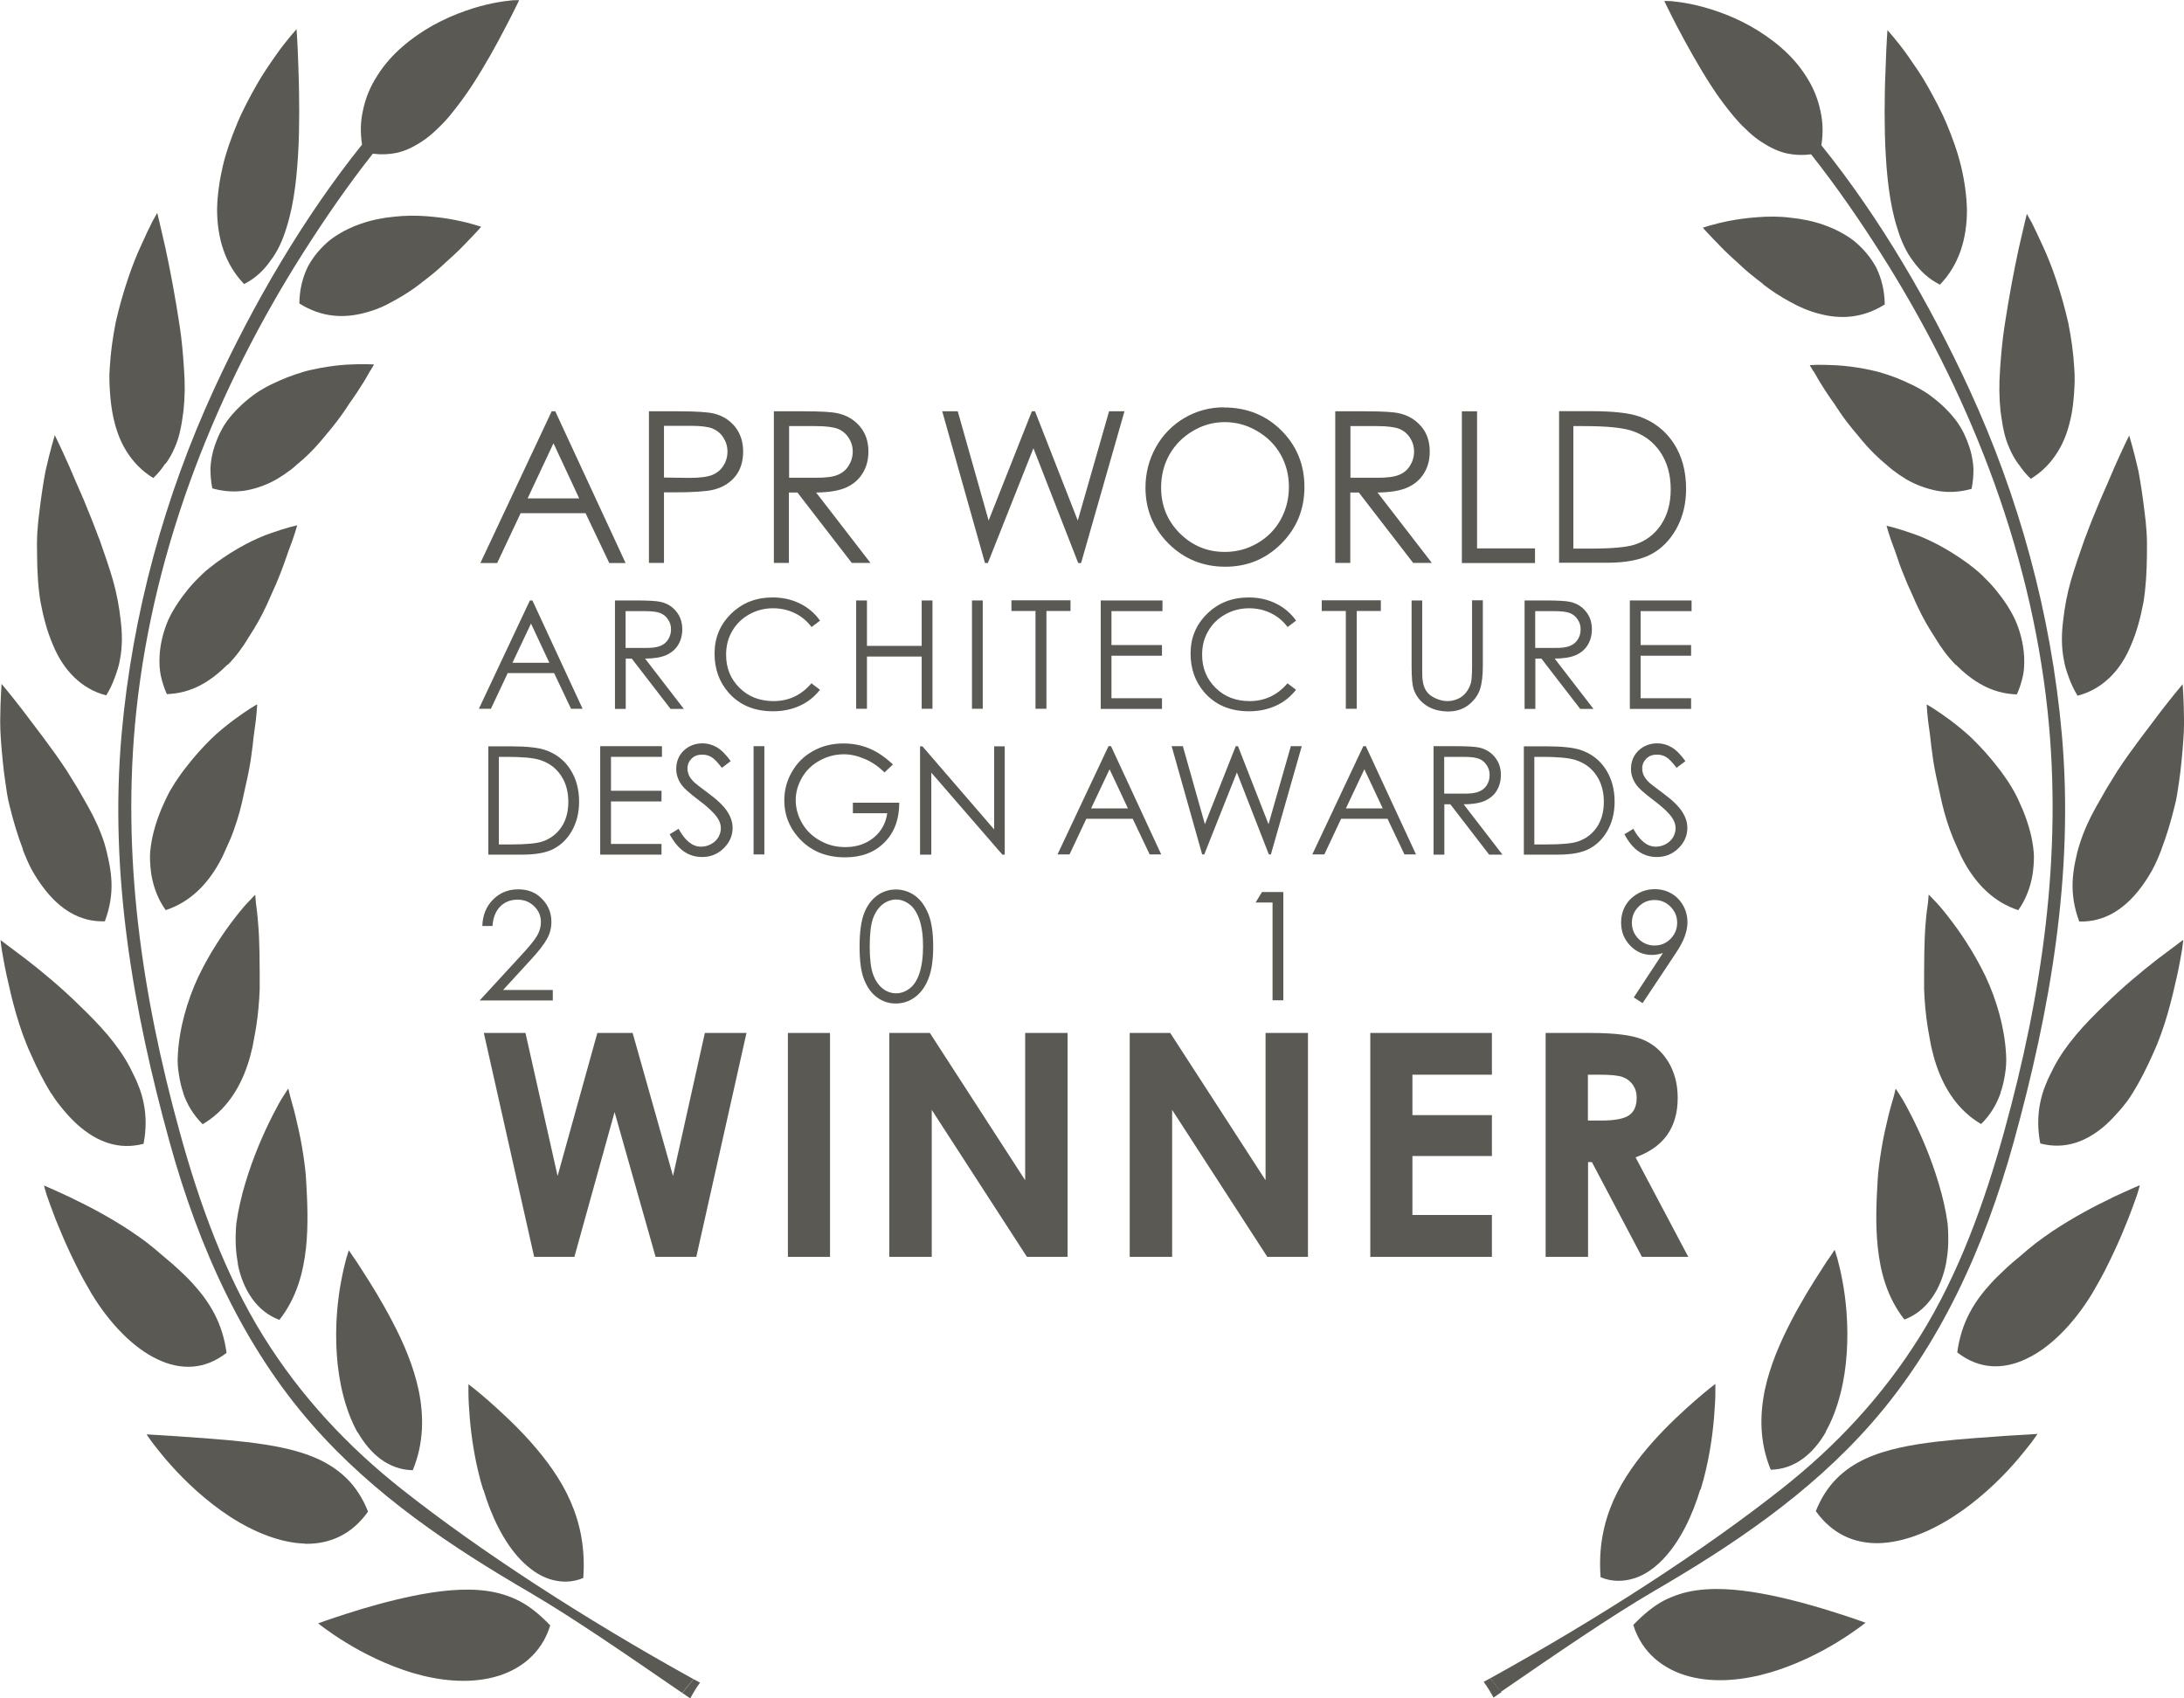 <?xml version="1.0" encoding="UTF-8"?> <svg xmlns="http://www.w3.org/2000/svg" width="45" height="35" viewBox="0 0 45 35" fill="none"><g clip-path="url(#clip0_34716_13443)"><g opacity="0.9"><path d="M11.341 33.5C11.125 33.274 10.926 33.113 10.711 32.998C10.495 32.887 10.27 32.818 10.029 32.785C9.553 32.719 9.021 32.785 8.515 32.887C8.006 32.992 7.52 33.133 7.155 33.251C6.793 33.366 6.555 33.454 6.555 33.454C6.555 33.454 6.773 33.632 7.126 33.848C7.478 34.065 7.971 34.317 8.512 34.478C9.05 34.636 9.644 34.701 10.173 34.563C10.698 34.429 11.158 34.084 11.337 33.497L11.341 33.5Z" fill="#484740"></path><path d="M9.962 30.704C10.125 31.246 10.38 31.784 10.732 32.148C10.908 32.329 11.107 32.473 11.326 32.542C11.544 32.611 11.783 32.618 12.018 32.519C12.063 31.892 11.949 31.381 11.75 30.928C11.551 30.475 11.251 30.075 10.941 29.723C10.631 29.375 10.308 29.08 10.063 28.864C9.819 28.65 9.652 28.526 9.652 28.526C9.652 28.526 9.652 28.595 9.652 28.713C9.652 28.831 9.662 29.001 9.678 29.205C9.711 29.612 9.789 30.163 9.956 30.701L9.962 30.704Z" fill="#484740"></path><path d="M6.285 31.814C6.787 31.823 7.244 31.63 7.583 31.151C7.365 30.596 7.003 30.278 6.562 30.071C6.119 29.868 5.597 29.779 5.078 29.717C4.563 29.658 4.047 29.628 3.662 29.599C3.267 29.576 3.02 29.559 3.02 29.559C3.02 29.559 3.065 29.628 3.147 29.74C3.232 29.845 3.352 30.006 3.506 30.176C3.816 30.527 4.253 30.941 4.745 31.259C5.238 31.577 5.783 31.797 6.285 31.81V31.814Z" fill="#484740"></path><path d="M7.369 29.513C7.63 29.969 8.009 30.288 8.505 30.298C8.736 29.736 8.733 29.179 8.629 28.663C8.521 28.145 8.309 27.663 8.087 27.239C7.865 26.813 7.637 26.448 7.467 26.186C7.386 26.055 7.314 25.95 7.262 25.877C7.216 25.802 7.187 25.766 7.187 25.766C7.187 25.766 7.167 25.825 7.134 25.936C7.105 26.048 7.066 26.202 7.03 26.399C6.955 26.79 6.9 27.328 6.939 27.902C6.975 28.47 7.112 29.064 7.369 29.523V29.513Z" fill="#484740"></path><path d="M1.48 24.69C1.131 24.526 0.906 24.43 0.906 24.43C0.906 24.43 0.923 24.503 0.962 24.627C1.004 24.745 1.066 24.919 1.144 25.123C1.226 25.326 1.324 25.562 1.441 25.812C1.5 25.937 1.562 26.065 1.627 26.193L1.679 26.291L1.745 26.412C1.79 26.491 1.839 26.573 1.882 26.652C2.263 27.282 2.749 27.777 3.242 28.011C3.735 28.247 4.227 28.224 4.668 27.879C4.586 27.269 4.325 26.836 3.966 26.445C3.878 26.347 3.78 26.255 3.682 26.163C3.581 26.068 3.477 25.979 3.369 25.891C3.262 25.796 3.151 25.704 3.037 25.615C2.929 25.533 2.821 25.457 2.71 25.382C2.273 25.09 1.823 24.854 1.477 24.69H1.48Z" fill="#484740"></path><path d="M4.899 26.045C5.003 26.577 5.291 27.029 5.757 27.2C6.116 26.741 6.25 26.216 6.305 25.717C6.357 25.215 6.331 24.736 6.308 24.332C6.302 24.162 6.263 23.873 6.224 23.643C6.184 23.407 6.135 23.197 6.093 23.02C6.051 22.839 6.005 22.695 5.979 22.593C5.956 22.491 5.94 22.432 5.94 22.432C5.94 22.432 5.901 22.488 5.842 22.583C5.777 22.681 5.702 22.819 5.614 22.993C5.437 23.341 5.219 23.83 5.056 24.378C5.013 24.516 4.977 24.657 4.945 24.801C4.915 24.933 4.889 25.07 4.87 25.212C4.857 25.349 4.853 25.49 4.857 25.631C4.86 25.773 4.879 25.907 4.902 26.042L4.899 26.045Z" fill="#484740"></path><path d="M1.059 22.534C1.134 22.662 1.225 22.773 1.317 22.885C1.408 22.993 1.503 23.092 1.6 23.18C1.995 23.531 2.445 23.705 2.958 23.571C3.016 23.272 3.013 22.997 2.961 22.737C2.935 22.609 2.899 22.481 2.847 22.36C2.801 22.235 2.736 22.12 2.68 22.002C2.436 21.53 2.044 21.11 1.646 20.729C1.261 20.348 0.85 20.01 0.537 19.768C0.214 19.525 0.012 19.374 0.012 19.374C0.012 19.374 0.018 19.453 0.038 19.584C0.061 19.715 0.093 19.902 0.142 20.125C0.24 20.572 0.38 21.172 0.638 21.73C0.762 22.012 0.902 22.288 1.056 22.537L1.059 22.534Z" fill="#484740"></path><path d="M3.772 22.521C3.856 22.763 3.987 22.983 4.176 23.167C4.646 22.891 4.933 22.445 5.099 21.95C5.142 21.825 5.174 21.697 5.204 21.569C5.217 21.503 5.23 21.438 5.24 21.375C5.253 21.31 5.262 21.244 5.276 21.175C5.318 20.909 5.341 20.64 5.351 20.384C5.351 19.866 5.351 19.38 5.318 19.026C5.305 18.849 5.285 18.701 5.272 18.599C5.262 18.494 5.259 18.439 5.259 18.439C5.259 18.439 5.214 18.481 5.142 18.56C5.063 18.639 4.966 18.753 4.851 18.901C4.62 19.197 4.329 19.623 4.088 20.125C3.856 20.621 3.693 21.192 3.664 21.743C3.654 21.881 3.664 22.015 3.687 22.146C3.706 22.278 3.736 22.406 3.778 22.527L3.772 22.521Z" fill="#484740"></path><path d="M0.47 17.513C0.526 17.654 0.585 17.795 0.656 17.927C0.728 18.055 0.806 18.176 0.888 18.284C1.221 18.73 1.638 19.003 2.16 18.986C2.265 18.707 2.307 18.438 2.297 18.173C2.291 18.041 2.274 17.907 2.248 17.779C2.222 17.648 2.193 17.516 2.154 17.388C2.072 17.126 1.955 16.87 1.814 16.62C1.743 16.496 1.671 16.368 1.599 16.243C1.524 16.122 1.449 15.997 1.374 15.879C1.061 15.403 0.709 14.96 0.464 14.632C0.213 14.307 0.033 14.094 0.033 14.094C0.033 14.094 0.007 14.405 0.004 14.875C0.004 15.108 0.027 15.383 0.056 15.679C0.069 15.826 0.089 15.977 0.112 16.131C0.134 16.286 0.154 16.443 0.196 16.598C0.271 16.909 0.363 17.218 0.474 17.506L0.47 17.513Z" fill="#484740"></path><path d="M3.41 18.757C3.915 18.593 4.268 18.225 4.512 17.789C4.574 17.68 4.626 17.566 4.675 17.451C4.731 17.333 4.78 17.215 4.822 17.093C4.91 16.85 4.975 16.604 5.024 16.361C5.077 16.122 5.132 15.886 5.165 15.669C5.181 15.561 5.194 15.456 5.207 15.357C5.217 15.255 5.227 15.164 5.24 15.078C5.292 14.74 5.298 14.514 5.298 14.514C5.298 14.514 5.099 14.626 4.812 14.839C4.741 14.891 4.666 14.954 4.584 15.019C4.502 15.085 4.418 15.16 4.339 15.239C4.176 15.4 4.007 15.587 3.847 15.794C3.765 15.895 3.687 16.007 3.612 16.119C3.576 16.178 3.54 16.237 3.504 16.296C3.472 16.355 3.442 16.414 3.413 16.476C3.295 16.722 3.201 16.978 3.142 17.244C3.116 17.375 3.093 17.507 3.09 17.638C3.09 17.769 3.1 17.9 3.119 18.028C3.165 18.288 3.256 18.534 3.413 18.754L3.41 18.757Z" fill="#484740"></path><path d="M2.039 11.095C1.938 10.819 1.827 10.547 1.723 10.294C1.612 10.038 1.511 9.812 1.429 9.615C1.256 9.224 1.129 8.968 1.129 8.968C1.129 8.968 1.038 9.26 0.937 9.71C0.894 9.94 0.852 10.212 0.816 10.507C0.796 10.655 0.78 10.806 0.77 10.96C0.76 11.118 0.76 11.278 0.764 11.443C0.767 11.767 0.783 12.095 0.835 12.407C0.894 12.722 0.976 13.024 1.09 13.287C1.305 13.815 1.684 14.202 2.189 14.33C2.264 14.209 2.32 14.087 2.365 13.963C2.411 13.838 2.454 13.713 2.473 13.585C2.522 13.329 2.522 13.06 2.486 12.781C2.457 12.509 2.405 12.227 2.323 11.941C2.241 11.659 2.137 11.37 2.042 11.095H2.039Z" fill="#484740"></path><path d="M4.697 13.697C4.864 13.526 5.007 13.332 5.128 13.126C5.262 12.922 5.382 12.712 5.48 12.499C5.532 12.394 5.572 12.289 5.621 12.184C5.67 12.082 5.712 11.98 5.751 11.882C5.833 11.685 5.891 11.501 5.947 11.347C6.068 11.039 6.123 10.825 6.123 10.825C6.123 10.825 5.908 10.871 5.585 10.986C5.255 11.098 4.854 11.305 4.449 11.6C4.352 11.675 4.247 11.754 4.156 11.843C4.064 11.931 3.976 12.023 3.892 12.122C3.728 12.322 3.575 12.542 3.467 12.775C3.366 13.011 3.301 13.264 3.288 13.523C3.282 13.651 3.285 13.782 3.311 13.913C3.34 14.044 3.379 14.176 3.438 14.304C3.963 14.287 4.352 14.031 4.691 13.693L4.697 13.697Z" fill="#484740"></path><path d="M3.413 9.556C3.488 9.454 3.55 9.342 3.599 9.227C3.651 9.109 3.69 8.988 3.716 8.857C3.746 8.729 3.762 8.594 3.781 8.459C3.811 8.187 3.814 7.898 3.791 7.6C3.772 7.301 3.746 7.003 3.7 6.704C3.609 6.103 3.501 5.536 3.406 5.099C3.308 4.666 3.24 4.387 3.24 4.387C3.24 4.387 3.204 4.45 3.142 4.561C3.083 4.676 3.005 4.84 2.914 5.043C2.724 5.447 2.525 6.025 2.385 6.638C2.323 6.953 2.278 7.275 2.261 7.59C2.248 7.744 2.255 7.905 2.264 8.059C2.274 8.213 2.291 8.364 2.317 8.509C2.372 8.801 2.457 9.06 2.6 9.29C2.741 9.519 2.927 9.71 3.158 9.851C3.256 9.759 3.338 9.657 3.406 9.552L3.413 9.556Z" fill="#484740"></path><path d="M7.631 7.639C7.68 7.56 7.706 7.511 7.706 7.511C7.706 7.511 7.65 7.508 7.553 7.505C7.451 7.505 7.318 7.505 7.151 7.514C6.985 7.524 6.792 7.547 6.58 7.587C6.476 7.61 6.365 7.629 6.254 7.662C6.147 7.695 6.036 7.731 5.925 7.774C5.706 7.862 5.474 7.967 5.272 8.105C5.073 8.246 4.887 8.414 4.731 8.607C4.652 8.702 4.587 8.811 4.532 8.922C4.479 9.034 4.434 9.149 4.398 9.27C4.365 9.391 4.342 9.519 4.336 9.651C4.336 9.785 4.346 9.923 4.375 10.064C4.626 10.136 4.868 10.143 5.086 10.104C5.305 10.061 5.52 9.982 5.716 9.867C5.814 9.808 5.905 9.746 5.996 9.677C6.042 9.641 6.085 9.605 6.127 9.565C6.169 9.529 6.215 9.493 6.257 9.454C6.43 9.3 6.584 9.126 6.724 8.952C6.871 8.781 7.004 8.607 7.119 8.437C7.148 8.394 7.174 8.355 7.2 8.312C7.23 8.273 7.256 8.233 7.282 8.197C7.334 8.122 7.383 8.046 7.425 7.98C7.513 7.846 7.579 7.728 7.624 7.646L7.631 7.639Z" fill="#484740"></path><path d="M5.034 5.851C5.262 5.736 5.438 5.569 5.575 5.369C5.722 5.178 5.827 4.945 5.905 4.686C6.068 4.177 6.127 3.564 6.153 2.963C6.159 2.812 6.163 2.661 6.163 2.514C6.166 2.369 6.166 2.225 6.163 2.087C6.163 1.808 6.153 1.552 6.146 1.329C6.133 0.893 6.11 0.601 6.11 0.601C6.11 0.601 6.065 0.653 5.986 0.745C5.911 0.837 5.8 0.971 5.68 1.145C5.559 1.319 5.415 1.523 5.282 1.759C5.148 1.998 5.008 2.254 4.89 2.537C4.773 2.819 4.665 3.111 4.593 3.413C4.522 3.715 4.479 4.017 4.473 4.309C4.473 4.899 4.633 5.441 5.027 5.851H5.034Z" fill="#484740"></path><path d="M8.677 5.831C8.853 5.7 9.019 5.565 9.163 5.427C9.31 5.296 9.447 5.168 9.554 5.057C9.662 4.942 9.756 4.85 9.818 4.781C9.88 4.715 9.913 4.673 9.913 4.673C9.913 4.673 9.701 4.597 9.368 4.532C9.202 4.499 9.009 4.473 8.794 4.456C8.582 4.44 8.347 4.44 8.119 4.466C7.652 4.509 7.173 4.66 6.798 4.948C6.615 5.099 6.458 5.28 6.344 5.493C6.236 5.713 6.171 5.969 6.168 6.254C6.634 6.546 7.088 6.56 7.509 6.448C7.724 6.395 7.93 6.307 8.122 6.195C8.318 6.09 8.507 5.966 8.68 5.831H8.677Z" fill="#484740"></path><path d="M14.288 34.603C12.044 33.362 9.878 31.955 8.273 30.685C7.183 29.822 6.208 28.795 5.425 27.535C4.642 26.274 4.11 24.811 3.702 23.325C2.926 20.509 2.495 17.625 2.808 14.658C3.174 11.203 4.495 7.974 6.237 5.224C6.684 4.522 7.163 3.823 7.682 3.167C7.852 3.189 8.015 3.183 8.171 3.15C8.384 3.104 8.576 2.999 8.762 2.868C8.853 2.802 8.941 2.727 9.026 2.641C9.114 2.559 9.196 2.471 9.274 2.376C9.434 2.182 9.584 1.979 9.724 1.765C10.002 1.339 10.243 0.896 10.416 0.561C10.504 0.394 10.576 0.253 10.625 0.151C10.651 0.102 10.667 0.066 10.68 0.039C10.69 0.016 10.697 0.003 10.697 0.003H10.664C10.638 0.003 10.602 0.003 10.556 0.006C10.458 0.016 10.321 0.033 10.155 0.066C9.819 0.134 9.369 0.276 8.928 0.518C8.491 0.764 8.057 1.106 7.777 1.555C7.633 1.775 7.529 2.021 7.477 2.284C7.428 2.5 7.421 2.737 7.46 2.979C6.256 4.482 5.229 6.241 4.41 8.02C3.399 10.218 2.727 12.633 2.505 15.137C2.25 18.012 2.746 20.827 3.497 23.544C4.1 25.73 5.023 27.748 6.42 29.346C7.705 30.819 9.317 31.886 10.905 32.811C11.819 33.346 12.905 34.097 14.057 34.888" fill="#484740"></path><path d="M14.424 34.675C14.378 34.652 14.336 34.626 14.29 34.603L14.059 34.889C14.114 34.925 14.169 34.964 14.222 35C14.284 34.885 14.349 34.777 14.424 34.675Z" fill="#484740"></path><path d="M33.652 33.487C33.868 33.264 34.067 33.1 34.282 32.985C34.501 32.874 34.722 32.805 34.964 32.772C35.443 32.706 35.972 32.772 36.477 32.874C36.986 32.979 37.472 33.12 37.838 33.238C38.2 33.353 38.438 33.441 38.438 33.441C38.438 33.441 38.219 33.619 37.867 33.835C37.515 34.052 37.022 34.304 36.477 34.465C35.939 34.623 35.346 34.688 34.817 34.55C34.292 34.416 33.832 34.071 33.652 33.484V33.487Z" fill="#484740"></path><path d="M35.034 30.692C34.871 31.233 34.616 31.768 34.264 32.135C34.088 32.316 33.889 32.46 33.67 32.526C33.452 32.595 33.214 32.601 32.979 32.503C32.933 31.876 33.047 31.368 33.246 30.915C33.449 30.462 33.745 30.062 34.055 29.714C34.365 29.366 34.688 29.071 34.933 28.857C35.178 28.644 35.344 28.519 35.344 28.519C35.344 28.519 35.344 28.588 35.344 28.706C35.344 28.825 35.334 28.995 35.318 29.198C35.285 29.605 35.207 30.154 35.041 30.695L35.034 30.692Z" fill="#484740"></path><path d="M38.712 31.801C38.21 31.811 37.753 31.617 37.414 31.141C37.633 30.587 37.995 30.268 38.438 30.061C38.882 29.858 39.404 29.769 39.923 29.707C40.438 29.648 40.954 29.619 41.339 29.589C41.733 29.566 41.981 29.55 41.981 29.55C41.981 29.55 41.936 29.619 41.854 29.73C41.769 29.835 41.648 29.993 41.495 30.166C41.185 30.518 40.748 30.931 40.255 31.249C39.763 31.568 39.218 31.788 38.716 31.801H38.712Z" fill="#484740"></path><path d="M37.624 29.504C37.363 29.96 36.981 30.278 36.485 30.288C36.254 29.727 36.257 29.172 36.361 28.654C36.469 28.139 36.684 27.653 36.903 27.23C37.124 26.803 37.353 26.439 37.523 26.176C37.604 26.045 37.676 25.94 37.728 25.868C37.774 25.792 37.803 25.756 37.803 25.756C37.803 25.756 37.823 25.815 37.855 25.924C37.885 26.035 37.924 26.189 37.96 26.383C38.035 26.774 38.09 27.312 38.051 27.883C38.015 28.45 37.878 29.041 37.62 29.5L37.624 29.504Z" fill="#484740"></path><path d="M43.515 24.683C43.864 24.519 44.09 24.424 44.09 24.424C44.09 24.424 44.073 24.496 44.034 24.621C43.992 24.739 43.93 24.913 43.851 25.116C43.77 25.32 43.672 25.556 43.554 25.806C43.496 25.93 43.434 26.058 43.369 26.186L43.316 26.285L43.251 26.406C43.206 26.485 43.157 26.567 43.114 26.646C42.732 27.276 42.246 27.771 41.754 28.001C41.261 28.237 40.769 28.214 40.328 27.87C40.41 27.259 40.671 26.826 41.029 26.439C41.118 26.34 41.215 26.252 41.313 26.157C41.414 26.061 41.519 25.973 41.627 25.884C41.734 25.789 41.845 25.697 41.959 25.609C42.067 25.527 42.175 25.451 42.285 25.376C42.723 25.084 43.173 24.847 43.519 24.683H43.515Z" fill="#484740"></path><path d="M40.097 26.038C39.992 26.57 39.705 27.02 39.239 27.193C38.88 26.734 38.746 26.212 38.691 25.713C38.638 25.215 38.664 24.736 38.687 24.332C38.694 24.161 38.733 23.873 38.772 23.646C38.811 23.41 38.86 23.2 38.903 23.023C38.945 22.842 38.991 22.698 39.02 22.596C39.043 22.494 39.059 22.435 39.059 22.435C39.059 22.435 39.098 22.488 39.157 22.586C39.222 22.685 39.297 22.823 39.385 22.996C39.562 23.344 39.78 23.833 39.943 24.381C39.986 24.519 40.022 24.66 40.054 24.801C40.084 24.933 40.11 25.07 40.129 25.211C40.142 25.349 40.145 25.49 40.142 25.631C40.139 25.773 40.119 25.907 40.097 26.042V26.038Z" fill="#484740"></path><path d="M43.938 22.53C43.863 22.659 43.772 22.77 43.68 22.878C43.589 22.983 43.494 23.085 43.396 23.174C43.002 23.525 42.551 23.699 42.039 23.564C41.981 23.266 41.984 22.993 42.036 22.731C42.062 22.603 42.098 22.478 42.15 22.353C42.196 22.229 42.261 22.114 42.317 21.996C42.561 21.526 42.953 21.103 43.351 20.722C43.736 20.342 44.147 20.004 44.46 19.761C44.783 19.518 44.985 19.367 44.985 19.367C44.985 19.367 44.979 19.446 44.959 19.577C44.936 19.709 44.904 19.895 44.855 20.119C44.754 20.565 44.617 21.165 44.359 21.72C44.235 22.002 44.095 22.278 43.941 22.527L43.938 22.53Z" fill="#484740"></path><path d="M41.224 22.517C41.139 22.76 41.008 22.98 40.819 23.164C40.349 22.888 40.062 22.442 39.896 21.947C39.853 21.822 39.821 21.694 39.791 21.566C39.778 21.5 39.765 21.435 39.755 21.372C39.742 21.307 39.733 21.241 39.72 21.172C39.677 20.906 39.654 20.64 39.645 20.381C39.645 19.866 39.645 19.38 39.677 19.023C39.69 18.846 39.71 18.698 39.726 18.596C39.736 18.494 39.739 18.435 39.739 18.435C39.739 18.435 39.785 18.478 39.857 18.557C39.935 18.636 40.033 18.75 40.147 18.898C40.379 19.193 40.669 19.62 40.91 20.119C41.142 20.614 41.305 21.182 41.334 21.733C41.344 21.871 41.334 22.006 41.312 22.137C41.292 22.268 41.263 22.396 41.22 22.517H41.224Z" fill="#484740"></path><path d="M44.531 17.517C44.476 17.658 44.417 17.799 44.345 17.93C44.274 18.058 44.195 18.179 44.114 18.288C43.781 18.731 43.364 19.006 42.842 18.99C42.737 18.711 42.695 18.442 42.705 18.176C42.711 18.045 42.727 17.91 42.753 17.782C42.779 17.651 42.809 17.52 42.851 17.392C42.933 17.133 43.05 16.873 43.191 16.624C43.262 16.499 43.334 16.375 43.406 16.247C43.481 16.125 43.556 16.004 43.631 15.882C43.944 15.407 44.297 14.964 44.541 14.636C44.792 14.311 44.972 14.101 44.972 14.101C44.972 14.101 44.998 14.412 45.001 14.882C45.001 15.115 44.978 15.39 44.949 15.685C44.936 15.833 44.916 15.984 44.894 16.138C44.871 16.293 44.851 16.45 44.809 16.604C44.734 16.916 44.642 17.224 44.531 17.513V17.517Z" fill="#484740"></path><path d="M41.588 18.757C41.082 18.593 40.73 18.225 40.485 17.792C40.423 17.684 40.371 17.569 40.322 17.454C40.267 17.336 40.218 17.218 40.175 17.097C40.087 16.854 40.022 16.608 39.973 16.365C39.921 16.125 39.866 15.892 39.833 15.672C39.817 15.564 39.804 15.459 39.791 15.361C39.781 15.262 39.771 15.167 39.758 15.082C39.706 14.744 39.699 14.517 39.699 14.517C39.699 14.517 39.898 14.629 40.185 14.842C40.257 14.895 40.332 14.957 40.414 15.023C40.495 15.092 40.58 15.164 40.658 15.242C40.821 15.403 40.991 15.59 41.151 15.797C41.233 15.899 41.311 16.01 41.386 16.122C41.422 16.181 41.458 16.24 41.493 16.299C41.526 16.358 41.556 16.417 41.585 16.48C41.702 16.726 41.797 16.982 41.856 17.247C41.882 17.379 41.904 17.51 41.908 17.641C41.908 17.773 41.898 17.904 41.878 18.032C41.833 18.291 41.741 18.537 41.585 18.757H41.588Z" fill="#484740"></path><path d="M42.957 11.101C43.058 10.826 43.169 10.553 43.276 10.301C43.387 10.045 43.489 9.818 43.57 9.621C43.743 9.231 43.87 8.975 43.87 8.975C43.87 8.975 43.962 9.264 44.063 9.716C44.105 9.946 44.148 10.219 44.183 10.514C44.203 10.662 44.219 10.812 44.229 10.967C44.239 11.124 44.239 11.285 44.236 11.449C44.232 11.774 44.216 12.099 44.164 12.414C44.105 12.729 44.023 13.031 43.909 13.293C43.694 13.822 43.316 14.206 42.807 14.337C42.732 14.215 42.676 14.094 42.63 13.969C42.585 13.845 42.542 13.72 42.523 13.592C42.474 13.336 42.474 13.067 42.51 12.791C42.539 12.519 42.591 12.237 42.673 11.954C42.755 11.672 42.859 11.383 42.953 11.108L42.957 11.101Z" fill="#484740"></path><path d="M40.297 13.703C40.13 13.533 39.987 13.339 39.866 13.133C39.732 12.929 39.612 12.719 39.514 12.506C39.462 12.401 39.422 12.296 39.373 12.194C39.325 12.092 39.282 11.991 39.243 11.892C39.161 11.698 39.099 11.515 39.047 11.357C38.927 11.049 38.871 10.835 38.871 10.835C38.871 10.835 39.086 10.881 39.409 10.996C39.739 11.108 40.14 11.315 40.545 11.61C40.642 11.685 40.747 11.764 40.838 11.853C40.93 11.941 41.018 12.033 41.102 12.132C41.266 12.329 41.419 12.548 41.527 12.785C41.628 13.021 41.693 13.274 41.706 13.533C41.712 13.661 41.709 13.792 41.683 13.92C41.654 14.051 41.615 14.182 41.556 14.31C41.031 14.294 40.642 14.038 40.3 13.7L40.297 13.703Z" fill="#484740"></path><path d="M41.589 9.565C41.514 9.464 41.452 9.352 41.403 9.237C41.351 9.119 41.311 8.998 41.285 8.87C41.256 8.742 41.24 8.607 41.22 8.476C41.191 8.204 41.188 7.918 41.21 7.616C41.23 7.318 41.256 7.019 41.302 6.72C41.393 6.12 41.501 5.552 41.595 5.119C41.693 4.686 41.762 4.407 41.762 4.407C41.762 4.407 41.797 4.469 41.859 4.581C41.918 4.696 41.996 4.86 42.088 5.063C42.277 5.464 42.476 6.041 42.616 6.655C42.678 6.97 42.724 7.291 42.74 7.606C42.753 7.761 42.747 7.921 42.737 8.076C42.727 8.23 42.711 8.381 42.685 8.525C42.629 8.817 42.545 9.076 42.401 9.306C42.261 9.536 42.075 9.726 41.843 9.867C41.745 9.775 41.664 9.674 41.595 9.569L41.589 9.565Z" fill="#484740"></path><path d="M37.364 7.652C37.315 7.574 37.289 7.524 37.289 7.524C37.289 7.524 37.344 7.521 37.442 7.518C37.544 7.518 37.677 7.518 37.844 7.528C38.01 7.538 38.203 7.56 38.418 7.6C38.522 7.623 38.633 7.643 38.744 7.675C38.852 7.708 38.963 7.744 39.074 7.787C39.292 7.875 39.524 7.981 39.726 8.118C39.925 8.259 40.114 8.427 40.267 8.62C40.346 8.716 40.411 8.824 40.467 8.935C40.519 9.047 40.564 9.162 40.6 9.283C40.633 9.405 40.656 9.533 40.662 9.661C40.662 9.795 40.653 9.933 40.623 10.074C40.372 10.146 40.13 10.153 39.912 10.114C39.693 10.071 39.475 9.992 39.282 9.88C39.184 9.821 39.093 9.759 39.002 9.69C38.956 9.654 38.914 9.618 38.871 9.579C38.829 9.542 38.783 9.506 38.741 9.467C38.568 9.313 38.415 9.142 38.274 8.965C38.127 8.794 37.99 8.62 37.88 8.45C37.85 8.407 37.824 8.368 37.798 8.325C37.769 8.286 37.742 8.246 37.716 8.21C37.664 8.135 37.615 8.059 37.573 7.994C37.485 7.859 37.42 7.741 37.374 7.659L37.364 7.652Z" fill="#484740"></path><path d="M39.967 5.864C39.738 5.749 39.562 5.582 39.422 5.385C39.275 5.195 39.17 4.962 39.092 4.702C38.929 4.197 38.87 3.58 38.844 2.983C38.838 2.832 38.834 2.681 38.834 2.533C38.831 2.389 38.831 2.245 38.834 2.107C38.834 1.828 38.844 1.572 38.854 1.349C38.867 0.912 38.89 0.62 38.89 0.62C38.89 0.62 38.936 0.673 39.014 0.765C39.089 0.857 39.2 0.991 39.321 1.165C39.441 1.339 39.585 1.539 39.719 1.779C39.852 2.018 39.993 2.274 40.11 2.553C40.227 2.835 40.335 3.127 40.407 3.429C40.479 3.731 40.521 4.033 40.528 4.325C40.528 4.916 40.368 5.454 39.973 5.864H39.967Z" fill="#484740"></path><path d="M36.322 5.848C36.146 5.716 35.98 5.582 35.836 5.444C35.69 5.313 35.552 5.185 35.445 5.073C35.337 4.958 35.242 4.867 35.181 4.798C35.119 4.732 35.086 4.693 35.086 4.693C35.086 4.693 35.298 4.617 35.634 4.551C35.8 4.519 35.993 4.492 36.208 4.476C36.42 4.46 36.655 4.456 36.883 4.486C37.35 4.529 37.83 4.679 38.205 4.968C38.387 5.119 38.544 5.3 38.658 5.513C38.766 5.733 38.831 5.989 38.834 6.274C38.368 6.566 37.914 6.579 37.493 6.468C37.278 6.415 37.073 6.327 36.88 6.218C36.684 6.113 36.495 5.989 36.322 5.854V5.848Z" fill="#484740"></path><path d="M30.703 34.587C32.951 33.346 35.117 31.942 36.722 30.672C37.815 29.809 38.787 28.782 39.57 27.522C40.353 26.262 40.885 24.798 41.296 23.315C42.072 20.503 42.503 17.622 42.19 14.658C41.824 11.206 40.503 7.984 38.761 5.234C38.314 4.532 37.834 3.833 37.316 3.18C37.146 3.203 36.983 3.196 36.823 3.163C36.611 3.117 36.419 3.012 36.229 2.881C36.138 2.816 36.05 2.74 35.965 2.655C35.877 2.576 35.796 2.484 35.717 2.392C35.557 2.199 35.407 1.998 35.267 1.782C34.99 1.355 34.748 0.912 34.572 0.578C34.484 0.41 34.412 0.269 34.363 0.167C34.337 0.118 34.321 0.082 34.308 0.056C34.298 0.033 34.292 0.02 34.292 0.02H34.324C34.35 0.02 34.386 0.02 34.432 0.023C34.53 0.033 34.667 0.049 34.833 0.082C35.169 0.151 35.619 0.289 36.06 0.535C36.497 0.781 36.931 1.122 37.211 1.569C37.355 1.788 37.459 2.035 37.511 2.297C37.56 2.514 37.567 2.75 37.528 2.993C38.735 4.492 39.759 6.251 40.578 8.027C41.589 10.222 42.261 12.634 42.483 15.134C42.738 18.005 42.242 20.818 41.492 23.531C40.888 25.717 39.965 27.732 38.565 29.326C37.277 30.797 35.665 31.866 34.08 32.788C33.166 33.323 32.08 34.071 30.925 34.865" fill="#484740"></path><path d="M30.57 34.659C30.616 34.636 30.658 34.61 30.704 34.587L30.936 34.872C30.88 34.908 30.825 34.948 30.773 34.984C30.711 34.869 30.645 34.761 30.57 34.659Z" fill="#484740"></path><path d="M11.441 8.476L12.89 11.603H12.554L12.065 10.576H10.727L10.244 11.603H9.898L11.367 8.476H11.441ZM11.402 9.139L10.871 10.271H11.934L11.406 9.139H11.402Z" fill="#484740"></path><path d="M13.371 8.476H13.991C14.347 8.476 14.585 8.493 14.709 8.522C14.885 8.565 15.032 8.657 15.143 8.791C15.253 8.929 15.312 9.1 15.312 9.306C15.312 9.513 15.257 9.687 15.146 9.822C15.035 9.956 14.885 10.048 14.692 10.094C14.552 10.127 14.288 10.146 13.903 10.146H13.681V11.6H13.371V8.473V8.476ZM13.681 8.781V9.841L14.206 9.848C14.418 9.848 14.575 9.828 14.673 9.789C14.771 9.749 14.849 9.687 14.904 9.598C14.96 9.513 14.989 9.415 14.989 9.306C14.989 9.198 14.96 9.106 14.904 9.018C14.849 8.929 14.774 8.87 14.682 8.831C14.591 8.794 14.438 8.775 14.229 8.775H13.681V8.781Z" fill="#484740"></path><path d="M15.949 8.476H16.568C16.914 8.476 17.146 8.489 17.27 8.519C17.456 8.562 17.603 8.653 17.72 8.791C17.837 8.929 17.893 9.103 17.893 9.306C17.893 9.477 17.854 9.625 17.772 9.756C17.694 9.884 17.58 9.982 17.43 10.048C17.283 10.114 17.077 10.146 16.816 10.15L17.935 11.6H17.55L16.431 10.15H16.255V11.6H15.945V8.473L15.949 8.476ZM16.259 8.781V9.845H16.794C17.002 9.848 17.156 9.828 17.253 9.789C17.355 9.749 17.43 9.687 17.485 9.598C17.541 9.51 17.57 9.415 17.57 9.306C17.57 9.198 17.541 9.106 17.485 9.021C17.43 8.936 17.355 8.873 17.263 8.837C17.172 8.801 17.019 8.781 16.807 8.781H16.259Z" fill="#484740"></path><path d="M19.414 8.476H19.734L20.37 10.727L21.261 8.476H21.326L22.207 10.727L22.852 8.476H23.169L22.275 11.603H22.216L21.293 9.237L20.354 11.603H20.295L19.414 8.476Z" fill="#484740"></path><path d="M25.22 8.397C25.689 8.397 26.084 8.555 26.401 8.87C26.717 9.185 26.877 9.575 26.877 10.035C26.877 10.494 26.72 10.881 26.404 11.2C26.087 11.518 25.703 11.679 25.246 11.679C24.789 11.679 24.398 11.521 24.078 11.203C23.761 10.885 23.602 10.501 23.602 10.051C23.602 9.749 23.673 9.474 23.817 9.214C23.96 8.958 24.159 8.758 24.407 8.611C24.659 8.466 24.926 8.394 25.216 8.394L25.22 8.397ZM25.233 8.699C25.004 8.699 24.786 8.758 24.58 8.88C24.375 9.001 24.215 9.162 24.097 9.365C23.983 9.569 23.924 9.795 23.924 10.048C23.924 10.419 24.052 10.734 24.309 10.99C24.567 11.246 24.874 11.374 25.236 11.374C25.477 11.374 25.699 11.315 25.905 11.196C26.11 11.078 26.27 10.918 26.384 10.714C26.498 10.511 26.557 10.284 26.557 10.035C26.557 9.785 26.498 9.562 26.384 9.362C26.27 9.162 26.107 9.001 25.898 8.88C25.689 8.758 25.468 8.699 25.233 8.699Z" fill="#484740"></path><path d="M27.515 8.476H28.135C28.481 8.476 28.712 8.489 28.836 8.519C29.022 8.562 29.169 8.653 29.286 8.791C29.404 8.929 29.459 9.103 29.459 9.306C29.459 9.477 29.42 9.625 29.339 9.756C29.26 9.884 29.146 9.982 28.996 10.048C28.849 10.114 28.644 10.146 28.383 10.15L29.502 11.6H29.117L27.998 10.15H27.822V11.6H27.512V8.473L27.515 8.476ZM27.825 8.781V9.845H28.36C28.569 9.848 28.722 9.828 28.82 9.789C28.921 9.749 28.996 9.687 29.052 9.598C29.107 9.51 29.136 9.415 29.136 9.306C29.136 9.198 29.107 9.106 29.052 9.021C28.996 8.936 28.921 8.873 28.83 8.837C28.738 8.801 28.585 8.781 28.373 8.781H27.825Z" fill="#484740"></path><path d="M30.124 8.476H30.434V11.301H31.628V11.603H30.121V8.476H30.124Z" fill="#484740"></path><path d="M32.124 11.6V8.473H32.767C33.23 8.473 33.57 8.509 33.778 8.584C34.078 8.689 34.317 8.877 34.486 9.136C34.656 9.395 34.741 9.71 34.741 10.074C34.741 10.386 34.672 10.662 34.538 10.901C34.405 11.137 34.228 11.315 34.013 11.426C33.798 11.538 33.498 11.597 33.11 11.597H32.121L32.124 11.6ZM32.421 11.305H32.78C33.211 11.305 33.508 11.278 33.674 11.226C33.909 11.151 34.092 11.013 34.225 10.813C34.359 10.612 34.424 10.37 34.424 10.084C34.424 9.782 34.352 9.526 34.206 9.31C34.059 9.096 33.857 8.949 33.599 8.87C33.403 8.811 33.084 8.781 32.636 8.781H32.418V11.305H32.421Z" fill="#484740"></path><path d="M10.97 12.374L12.004 14.606H11.766L11.417 13.871H10.461L10.115 14.606H9.867L10.918 12.374H10.973H10.97ZM10.941 12.85L10.559 13.658H11.319L10.941 12.85Z" fill="#484740"></path><path d="M12.668 12.374H13.112C13.36 12.374 13.526 12.384 13.614 12.404C13.745 12.434 13.852 12.499 13.934 12.601C14.015 12.699 14.058 12.824 14.058 12.969C14.058 13.09 14.028 13.198 13.973 13.29C13.917 13.382 13.836 13.451 13.728 13.5C13.624 13.546 13.477 13.572 13.291 13.572L14.09 14.609H13.816L13.017 13.572H12.893V14.609H12.671V12.378L12.668 12.374ZM12.89 12.594V13.352H13.271C13.418 13.356 13.529 13.342 13.601 13.313C13.673 13.284 13.728 13.241 13.767 13.178C13.806 13.116 13.826 13.047 13.826 12.969C13.826 12.89 13.806 12.827 13.764 12.765C13.725 12.703 13.669 12.66 13.604 12.634C13.539 12.607 13.431 12.594 13.278 12.594H12.886H12.89Z" fill="#484740"></path><path d="M16.899 12.788L16.722 12.922C16.625 12.794 16.51 12.699 16.373 12.634C16.236 12.568 16.09 12.535 15.926 12.535C15.75 12.535 15.584 12.578 15.434 12.663C15.284 12.748 15.166 12.863 15.085 13.008C15 13.152 14.961 13.313 14.961 13.493C14.961 13.766 15.052 13.992 15.238 14.176C15.424 14.36 15.659 14.448 15.94 14.448C16.249 14.448 16.51 14.327 16.719 14.081L16.895 14.215C16.784 14.356 16.647 14.468 16.481 14.543C16.315 14.619 16.132 14.658 15.926 14.658C15.538 14.658 15.232 14.527 15.007 14.268C14.817 14.048 14.723 13.782 14.723 13.47C14.723 13.142 14.837 12.87 15.065 12.647C15.294 12.424 15.577 12.312 15.92 12.312C16.129 12.312 16.315 12.355 16.481 12.437C16.647 12.519 16.784 12.634 16.892 12.784L16.899 12.788Z" fill="#484740"></path><path d="M17.641 12.374H17.863V13.31H18.991V12.374H19.213V14.606H18.991V13.53H17.863V14.606H17.641V12.374Z" fill="#484740"></path><path d="M20.027 12.374H20.249V14.606H20.027V12.374Z" fill="#484740"></path><path d="M20.84 12.591V12.371H22.057V12.591H21.561V14.606H21.336V12.591H20.84Z" fill="#484740"></path><path d="M22.68 12.374H23.952V12.594H22.901V13.293H23.942V13.513H22.901V14.389H23.942V14.609H22.68V12.378V12.374Z" fill="#484740"></path><path d="M26.707 12.788L26.531 12.922C26.433 12.794 26.319 12.699 26.182 12.634C26.045 12.568 25.898 12.535 25.735 12.535C25.559 12.535 25.392 12.578 25.242 12.663C25.092 12.748 24.975 12.863 24.893 13.008C24.808 13.152 24.769 13.313 24.769 13.493C24.769 13.766 24.861 13.992 25.047 14.176C25.233 14.36 25.468 14.448 25.748 14.448C26.058 14.448 26.319 14.327 26.528 14.081L26.704 14.215C26.593 14.356 26.456 14.468 26.29 14.543C26.123 14.619 25.941 14.658 25.735 14.658C25.347 14.658 25.04 14.527 24.815 14.268C24.626 14.048 24.531 13.782 24.531 13.47C24.531 13.142 24.645 12.87 24.874 12.647C25.102 12.424 25.386 12.312 25.729 12.312C25.937 12.312 26.123 12.355 26.29 12.437C26.456 12.519 26.593 12.634 26.701 12.784L26.707 12.788Z" fill="#484740"></path><path d="M27.234 12.591V12.371H28.451V12.591H27.955V14.606H27.73V12.591H27.234Z" fill="#484740"></path><path d="M29.082 12.374H29.304V13.723C29.304 13.884 29.304 13.982 29.314 14.022C29.323 14.11 29.349 14.182 29.389 14.242C29.428 14.301 29.49 14.35 29.575 14.389C29.66 14.429 29.741 14.448 29.826 14.448C29.898 14.448 29.969 14.432 30.038 14.402C30.106 14.373 30.162 14.327 30.207 14.271C30.253 14.215 30.286 14.146 30.309 14.068C30.322 14.012 30.331 13.894 30.331 13.72V12.371H30.553V13.72C30.553 13.92 30.534 14.081 30.495 14.202C30.456 14.324 30.377 14.432 30.263 14.524C30.145 14.616 30.005 14.662 29.842 14.662C29.663 14.662 29.509 14.619 29.382 14.534C29.255 14.448 29.17 14.333 29.124 14.192C29.098 14.107 29.085 13.95 29.085 13.723V12.374H29.082Z" fill="#484740"></path><path d="M31.41 12.374H31.854C32.102 12.374 32.268 12.384 32.356 12.404C32.487 12.434 32.594 12.499 32.676 12.601C32.758 12.699 32.8 12.824 32.8 12.969C32.8 13.09 32.77 13.198 32.715 13.29C32.66 13.382 32.578 13.451 32.47 13.5C32.366 13.546 32.219 13.572 32.033 13.572L32.833 14.609H32.559L31.759 13.572H31.635V14.609H31.413V12.378L31.41 12.374ZM31.632 12.594V13.352H32.014C32.16 13.356 32.271 13.342 32.343 13.313C32.415 13.284 32.47 13.241 32.51 13.178C32.549 13.116 32.568 13.047 32.568 12.969C32.568 12.89 32.549 12.827 32.506 12.765C32.467 12.703 32.412 12.66 32.346 12.634C32.281 12.607 32.173 12.594 32.02 12.594H31.629H31.632Z" fill="#484740"></path><path d="M33.582 12.374H34.854V12.594H33.804V13.293H34.844V13.513H33.804V14.389H34.844V14.609H33.582V12.378V12.374Z" fill="#484740"></path><path d="M10.062 17.612V15.38H10.523C10.855 15.38 11.097 15.407 11.243 15.459C11.459 15.535 11.628 15.666 11.749 15.853C11.87 16.04 11.932 16.263 11.932 16.522C11.932 16.745 11.883 16.942 11.788 17.113C11.694 17.284 11.566 17.408 11.413 17.49C11.26 17.572 11.044 17.612 10.767 17.612H10.062ZM10.274 17.402H10.532C10.839 17.402 11.051 17.382 11.172 17.343C11.338 17.287 11.469 17.189 11.566 17.047C11.661 16.906 11.71 16.732 11.71 16.526C11.71 16.309 11.658 16.125 11.553 15.974C11.449 15.82 11.305 15.718 11.12 15.659C10.979 15.617 10.751 15.597 10.434 15.597H10.278V17.402H10.274Z" fill="#484740"></path><path d="M12.367 15.377H13.639V15.597H12.589V16.296H13.63V16.516H12.589V17.392H13.63V17.612H12.367V15.38V15.377Z" fill="#484740"></path><path d="M13.793 17.195L13.982 17.08C14.116 17.326 14.269 17.448 14.442 17.448C14.517 17.448 14.586 17.431 14.651 17.395C14.716 17.359 14.765 17.313 14.801 17.254C14.834 17.195 14.853 17.133 14.853 17.067C14.853 16.991 14.827 16.919 14.778 16.847C14.71 16.749 14.582 16.627 14.396 16.489C14.21 16.348 14.096 16.247 14.051 16.184C13.972 16.079 13.933 15.964 13.933 15.843C13.933 15.745 13.956 15.656 14.002 15.577C14.047 15.498 14.113 15.436 14.197 15.387C14.282 15.341 14.374 15.318 14.472 15.318C14.576 15.318 14.674 15.344 14.765 15.397C14.857 15.449 14.954 15.544 15.056 15.685L14.873 15.823C14.788 15.712 14.72 15.639 14.661 15.603C14.602 15.567 14.537 15.551 14.468 15.551C14.38 15.551 14.305 15.577 14.25 15.633C14.194 15.689 14.165 15.754 14.165 15.833C14.165 15.882 14.175 15.928 14.194 15.974C14.214 16.02 14.25 16.069 14.305 16.122C14.335 16.151 14.429 16.224 14.592 16.345C14.785 16.486 14.915 16.614 14.987 16.726C15.059 16.837 15.095 16.949 15.095 17.06C15.095 17.221 15.033 17.362 14.912 17.48C14.788 17.602 14.641 17.661 14.465 17.661C14.331 17.661 14.207 17.625 14.1 17.552C13.989 17.48 13.888 17.359 13.796 17.188L13.793 17.195Z" fill="#484740"></path><path d="M15.527 15.377H15.749V17.608H15.527V15.377Z" fill="#484740"></path><path d="M18.398 15.754L18.225 15.918C18.101 15.797 17.968 15.702 17.817 15.64C17.671 15.577 17.527 15.544 17.387 15.544C17.214 15.544 17.047 15.587 16.891 15.672C16.734 15.758 16.61 15.876 16.526 16.023C16.441 16.171 16.395 16.325 16.395 16.489C16.395 16.654 16.441 16.818 16.529 16.969C16.617 17.119 16.741 17.238 16.901 17.326C17.061 17.415 17.23 17.457 17.419 17.457C17.648 17.457 17.84 17.392 18 17.264C18.16 17.133 18.251 16.965 18.281 16.759H17.573V16.542H18.529C18.529 16.887 18.424 17.162 18.222 17.362C18.02 17.566 17.749 17.668 17.413 17.668C17.002 17.668 16.679 17.526 16.438 17.244C16.252 17.028 16.16 16.778 16.16 16.493C16.16 16.283 16.212 16.086 16.32 15.902C16.424 15.718 16.571 15.577 16.754 15.476C16.937 15.374 17.145 15.321 17.377 15.321C17.566 15.321 17.742 15.354 17.909 15.423C18.075 15.492 18.235 15.6 18.395 15.751L18.398 15.754Z" fill="#484740"></path><path d="M18.957 17.612V15.38H19.006L20.484 17.093V15.38H20.702V17.612H20.653L19.189 15.922V17.612H18.96H18.957Z" fill="#484740"></path><path d="M22.892 15.377L23.926 17.608H23.688L23.339 16.873H22.383L22.037 17.608H21.789L22.84 15.377H22.895H22.892ZM22.862 15.853L22.481 16.66H23.241L22.862 15.853Z" fill="#484740"></path><path d="M24.144 15.377H24.372L24.826 16.985L25.462 15.377H25.508L26.137 16.985L26.597 15.377H26.822L26.186 17.608H26.144L25.485 15.918L24.813 17.608H24.77L24.141 15.377H24.144Z" fill="#484740"></path><path d="M28.142 15.377L29.176 17.608H28.938L28.589 16.873H27.633L27.287 17.608H27.039L28.09 15.377H28.145H28.142ZM28.112 15.853L27.731 16.66H28.491L28.112 15.853Z" fill="#484740"></path><path d="M29.535 15.377H29.979C30.227 15.377 30.393 15.387 30.481 15.406C30.612 15.436 30.719 15.502 30.801 15.603C30.883 15.702 30.925 15.826 30.925 15.971C30.925 16.092 30.895 16.201 30.84 16.293C30.785 16.384 30.703 16.453 30.595 16.503C30.491 16.548 30.344 16.575 30.158 16.575L30.957 17.612H30.683L29.884 16.575H29.76V17.612H29.538V15.38L29.535 15.377ZM29.757 15.597V16.355H30.139C30.285 16.358 30.396 16.345 30.468 16.315C30.54 16.286 30.595 16.243 30.634 16.181C30.674 16.119 30.693 16.05 30.693 15.971C30.693 15.892 30.674 15.83 30.631 15.767C30.592 15.705 30.537 15.662 30.471 15.636C30.406 15.61 30.299 15.597 30.145 15.597H29.754H29.757Z" fill="#484740"></path><path d="M31.398 17.612V15.38H31.858C32.191 15.38 32.433 15.407 32.579 15.459C32.795 15.535 32.964 15.666 33.085 15.853C33.206 16.04 33.268 16.263 33.268 16.522C33.268 16.745 33.219 16.942 33.124 17.113C33.03 17.284 32.902 17.408 32.749 17.49C32.596 17.572 32.38 17.612 32.103 17.612H31.398ZM31.61 17.402H31.868C32.175 17.402 32.387 17.382 32.508 17.343C32.674 17.287 32.804 17.189 32.902 17.047C32.997 16.906 33.046 16.732 33.046 16.526C33.046 16.309 32.994 16.125 32.889 15.974C32.785 15.82 32.641 15.718 32.455 15.659C32.315 15.617 32.087 15.597 31.77 15.597H31.614V17.402H31.61Z" fill="#484740"></path><path d="M33.465 17.195L33.654 17.08C33.788 17.326 33.941 17.448 34.114 17.448C34.189 17.448 34.258 17.431 34.323 17.395C34.388 17.359 34.437 17.313 34.473 17.254C34.505 17.195 34.525 17.133 34.525 17.067C34.525 16.991 34.499 16.919 34.45 16.847C34.382 16.749 34.254 16.627 34.068 16.489C33.882 16.348 33.768 16.247 33.723 16.184C33.644 16.079 33.605 15.964 33.605 15.843C33.605 15.745 33.628 15.656 33.674 15.577C33.719 15.498 33.785 15.436 33.869 15.387C33.954 15.341 34.045 15.318 34.143 15.318C34.248 15.318 34.346 15.344 34.437 15.397C34.528 15.449 34.626 15.544 34.727 15.685L34.545 15.823C34.46 15.712 34.391 15.639 34.333 15.603C34.274 15.567 34.209 15.551 34.14 15.551C34.052 15.551 33.977 15.577 33.922 15.633C33.866 15.689 33.837 15.754 33.837 15.833C33.837 15.882 33.846 15.928 33.866 15.974C33.886 16.02 33.922 16.069 33.977 16.122C34.006 16.151 34.101 16.224 34.264 16.345C34.457 16.486 34.587 16.614 34.659 16.726C34.731 16.837 34.767 16.949 34.767 17.06C34.767 17.221 34.705 17.362 34.584 17.48C34.46 17.602 34.313 17.661 34.137 17.661C34.003 17.661 33.879 17.625 33.772 17.552C33.661 17.48 33.559 17.359 33.468 17.188L33.465 17.195Z" fill="#484740"></path><path d="M10.15 19.082H9.938C9.945 18.862 10.017 18.681 10.157 18.54C10.297 18.399 10.47 18.327 10.675 18.327C10.881 18.327 11.044 18.392 11.171 18.527C11.299 18.658 11.361 18.816 11.361 18.996C11.361 19.124 11.331 19.242 11.269 19.351C11.207 19.462 11.093 19.613 10.917 19.8L10.366 20.401H11.39V20.617H9.883L10.731 19.695C10.904 19.508 11.015 19.374 11.067 19.282C11.119 19.193 11.145 19.098 11.145 19C11.145 18.875 11.1 18.767 11.005 18.675C10.91 18.583 10.8 18.54 10.662 18.54C10.522 18.54 10.402 18.586 10.307 18.681C10.212 18.776 10.16 18.911 10.147 19.082H10.15Z" fill="#484740"></path><path d="M17.711 19.502C17.711 19.206 17.744 18.98 17.805 18.819C17.867 18.659 17.959 18.537 18.073 18.455C18.187 18.373 18.318 18.33 18.458 18.33C18.598 18.33 18.732 18.373 18.849 18.455C18.967 18.54 19.058 18.665 19.127 18.832C19.195 19 19.228 19.223 19.228 19.505C19.228 19.787 19.195 20.007 19.127 20.174C19.061 20.342 18.967 20.466 18.849 20.552C18.732 20.637 18.602 20.68 18.458 20.68C18.314 20.68 18.187 20.64 18.073 20.555C17.959 20.473 17.871 20.352 17.805 20.188C17.74 20.027 17.711 19.797 17.711 19.505V19.502ZM17.92 19.505C17.92 19.758 17.943 19.948 17.988 20.076C18.034 20.204 18.099 20.302 18.187 20.371C18.275 20.44 18.367 20.47 18.465 20.47C18.562 20.47 18.654 20.437 18.742 20.371C18.827 20.306 18.892 20.207 18.938 20.076C18.993 19.919 19.019 19.725 19.019 19.502C19.019 19.279 18.993 19.092 18.944 18.951C18.895 18.809 18.827 18.701 18.739 18.636C18.651 18.57 18.559 18.537 18.465 18.537C18.37 18.537 18.272 18.57 18.187 18.636C18.102 18.701 18.034 18.8 17.988 18.927C17.943 19.055 17.92 19.249 17.92 19.502V19.505Z" fill="#484740"></path><path d="M26.005 18.383H26.442V20.614H26.22V18.599H25.871L26.005 18.379V18.383Z" fill="#484740"></path><path d="M33.846 20.673L33.663 20.555L34.264 19.64C34.182 19.666 34.107 19.679 34.038 19.679C33.862 19.679 33.712 19.617 33.588 19.485C33.464 19.357 33.402 19.2 33.402 19.013C33.402 18.885 33.432 18.767 33.49 18.665C33.549 18.563 33.634 18.478 33.745 18.416C33.852 18.353 33.97 18.324 34.097 18.324C34.224 18.324 34.332 18.353 34.437 18.412C34.541 18.471 34.622 18.557 34.681 18.662C34.74 18.767 34.769 18.885 34.769 19.006C34.769 19.098 34.75 19.193 34.714 19.295C34.678 19.397 34.613 19.518 34.518 19.659L33.846 20.67V20.673ZM34.091 19.485C34.221 19.485 34.329 19.439 34.42 19.348C34.511 19.256 34.557 19.144 34.557 19.016C34.557 18.888 34.511 18.777 34.42 18.685C34.329 18.593 34.218 18.547 34.091 18.547C33.964 18.547 33.852 18.593 33.761 18.685C33.67 18.777 33.624 18.885 33.624 19.016C33.624 19.147 33.67 19.256 33.761 19.348C33.852 19.439 33.964 19.485 34.091 19.485Z" fill="#484740"></path><path d="M9.969 21.287H10.827L11.489 24.234L12.308 21.287H13.035L13.867 24.234L14.523 21.287H15.381L14.347 25.901H13.508L12.663 22.918L11.835 25.901H11.006L9.969 21.287Z" fill="#484740"></path><path d="M16.234 21.287H17.102V25.901H16.234V21.287Z" fill="#484740"></path><path d="M18.32 21.287H19.159L21.123 24.322V21.287H21.997V25.901H21.159L19.198 22.872V25.901H18.324V21.287H18.32Z" fill="#484740"></path><path d="M23.273 21.287H24.112L26.076 24.322V21.287H26.95V25.901H26.112L24.151 22.872V25.901H23.277V21.287H23.273Z" fill="#484740"></path><path d="M28.234 21.287H30.74V22.147H29.102V22.98H30.74V23.823H29.102V25.038H30.74V25.901H28.234V21.287Z" fill="#484740"></path><path d="M31.844 21.287H32.77C33.276 21.287 33.638 21.333 33.853 21.425C34.069 21.517 34.242 21.668 34.372 21.878C34.502 22.091 34.568 22.34 34.568 22.626C34.568 22.928 34.496 23.183 34.352 23.387C34.209 23.59 33.99 23.745 33.7 23.85L34.786 25.901H33.831L32.8 23.948H32.721V25.901H31.847V21.287H31.844ZM32.718 23.092H32.992C33.269 23.092 33.462 23.056 33.566 22.983C33.671 22.911 33.723 22.79 33.723 22.619C33.723 22.517 33.697 22.432 33.645 22.357C33.592 22.281 33.524 22.229 33.436 22.196C33.348 22.163 33.188 22.147 32.956 22.147H32.718V23.095V23.092Z" fill="#484740"></path></g></g><defs><clipPath id="clip0_34716_13443"><rect width="45" height="35" fill="white"></rect></clipPath></defs></svg> 
